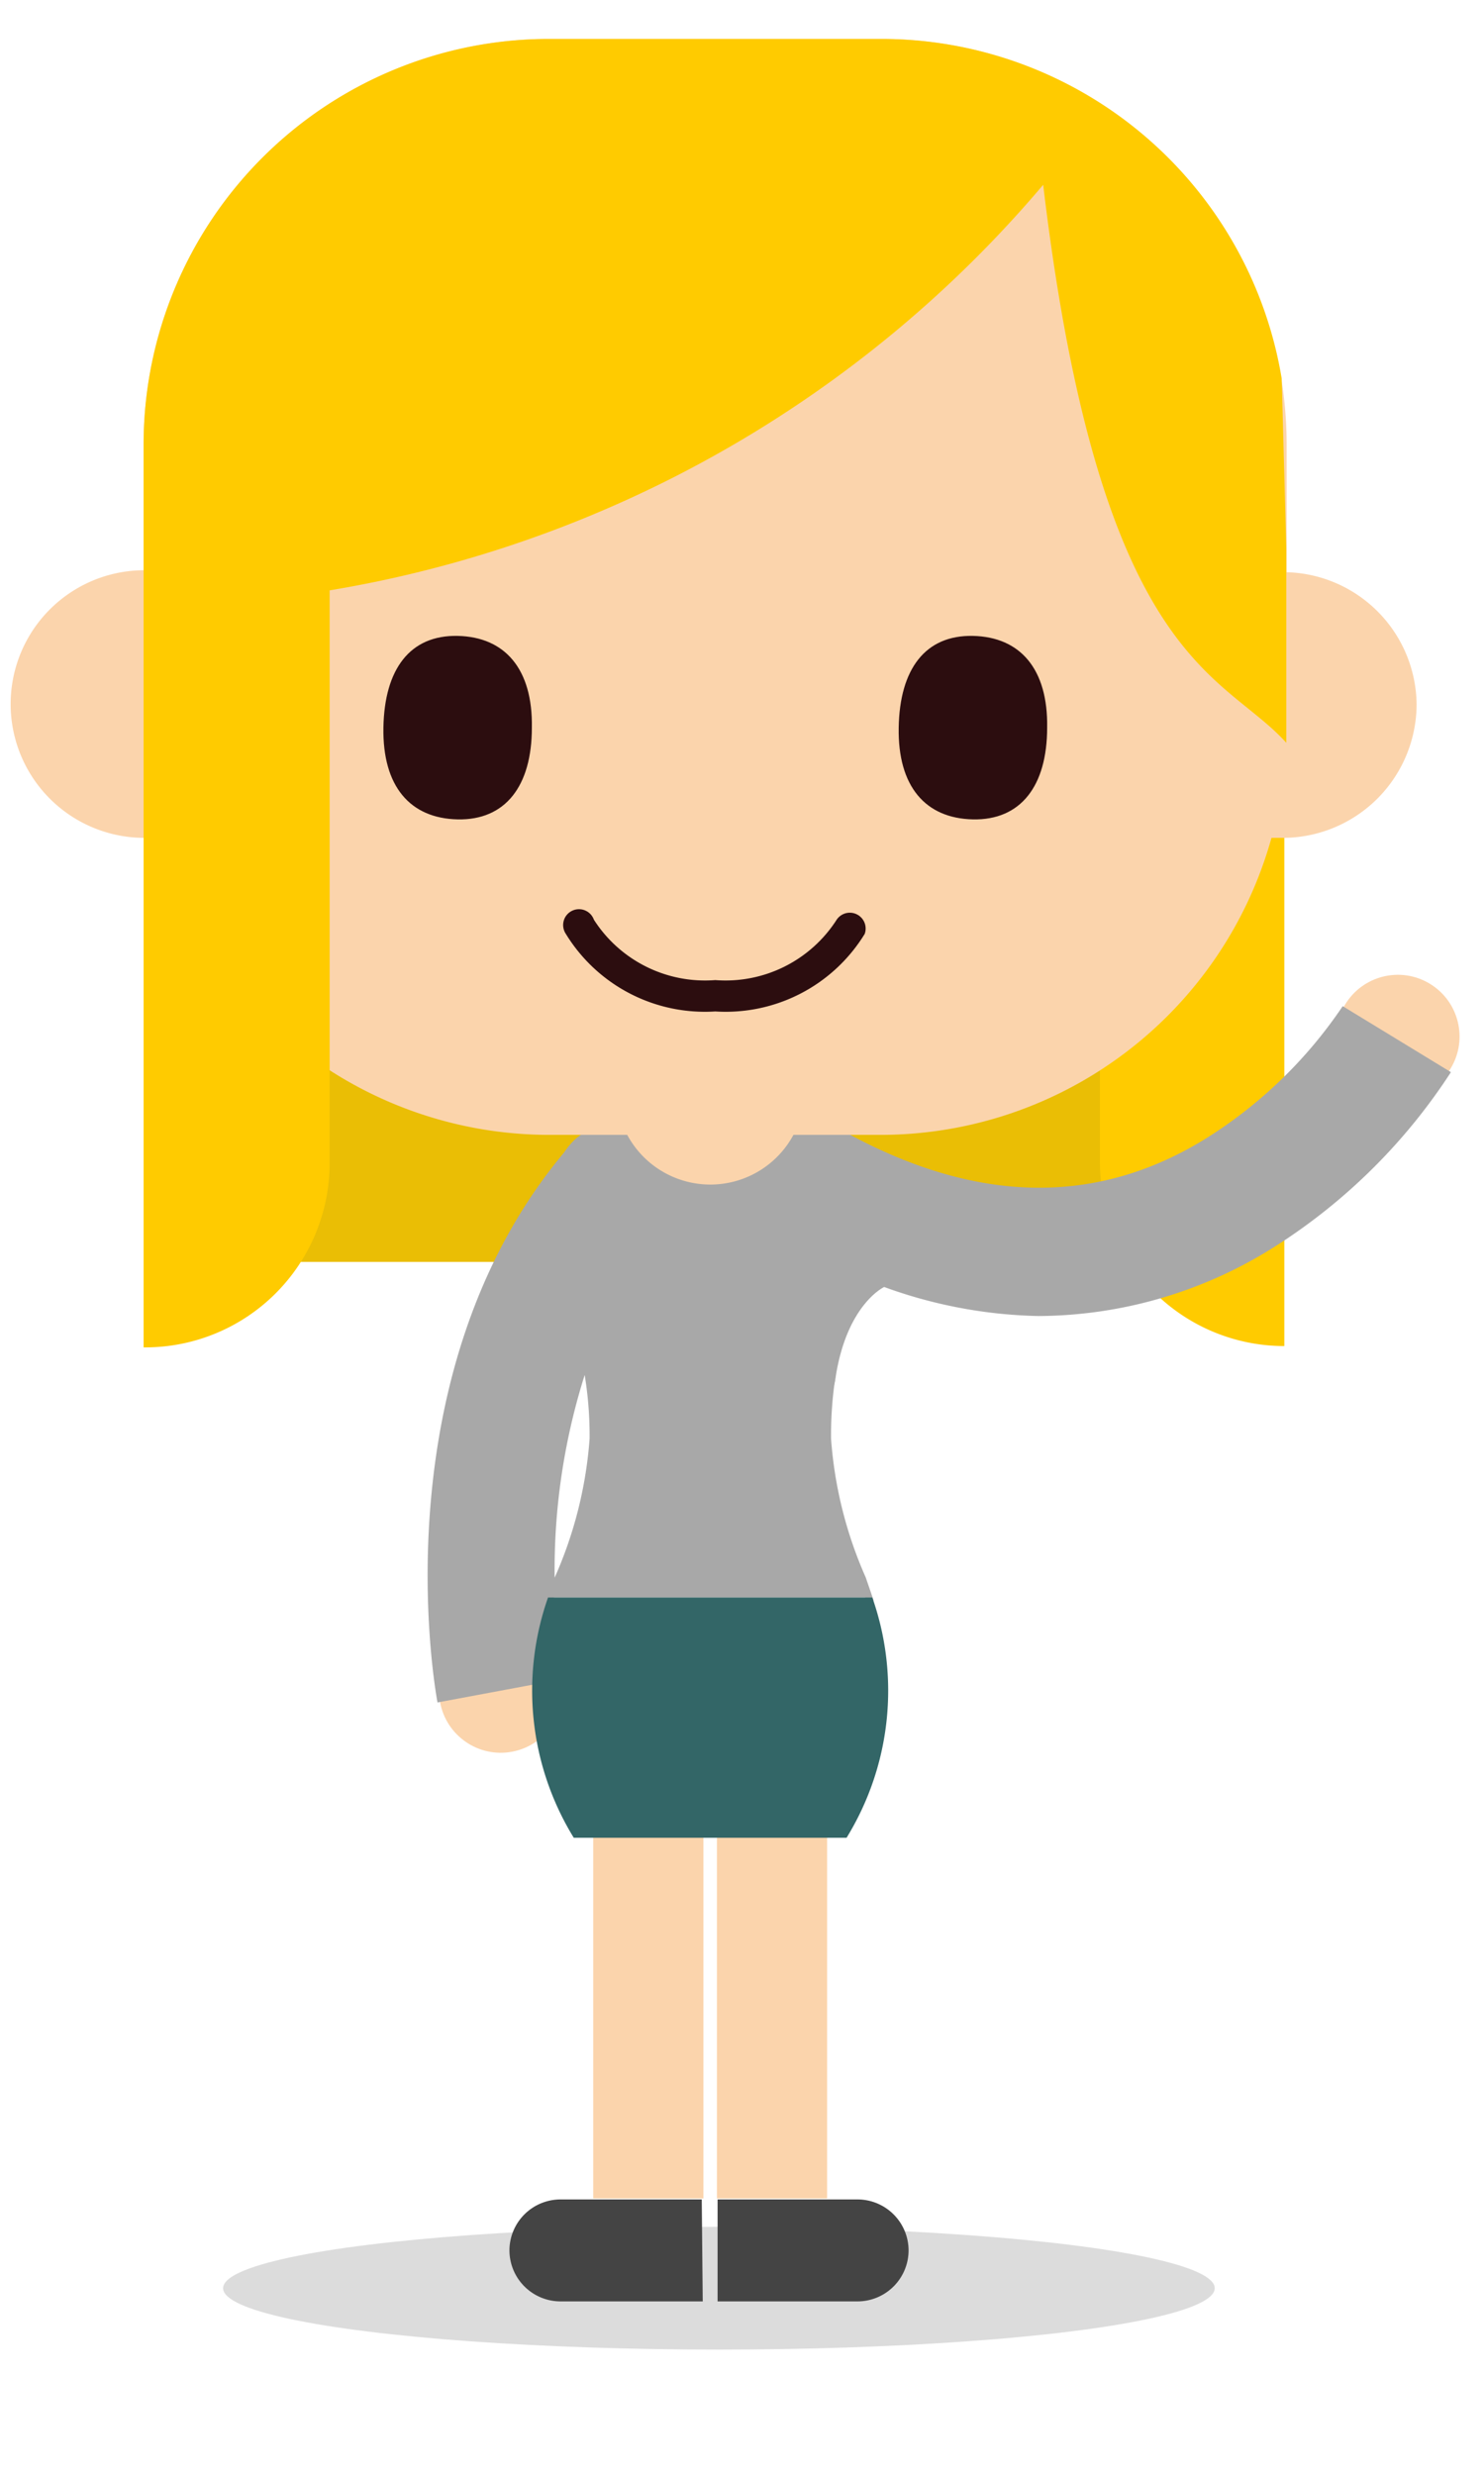 <?xml version="1.0" encoding="UTF-8"?>
<svg preserveAspectRatio="xMidYMid slice" width="640px" height="1067px" xmlns="http://www.w3.org/2000/svg" id="Layer_1" data-name="Layer 1" viewBox="0 0 45 75">
  <defs>
    <style>.cls-1{fill:#fbd4ac;}.cls-2{fill:#eabe05;}.cls-3{fill:#ffcb00;}.cls-4{fill:#a8a8a8;}.cls-5{fill:#dcdcdc;}.cls-6{fill:#444;}.cls-7{fill:#336667;}.cls-8{fill:#2c0d0f;}</style>
  </defs>
  <title>Maura McKibbin Web Images 45 x 75 pixels</title>
  <circle class="cls-1" cx="15.18" cy="51.25" r="1.87" transform="translate(-9.12 3.64) rotate(-10.55)"></circle>
  <rect class="cls-2" x="7.69" y="12.23" width="27.92" height="26.01"></rect>
  <path class="cls-3" d="M38.94,14V40.79a5.59,5.59,0,0,1-5.59-5.59s0-18.75,0-21.14Z"></path>
  <circle class="cls-1" cx="42.38" cy="31.4" r="1.87" transform="translate(-6.35 51.59) rotate(-59.03)"></circle>
  <path class="cls-4" d="M20,34h4.12a3.4,3.4,0,0,1,1.46.28l0,0c4,2.21,7.67,2.28,11,.21a13.86,13.86,0,0,0,4.13-4l3.28,2a17.6,17.6,0,0,1-5.25,5.23,13.5,13.5,0,0,1-7.25,2.16A14.45,14.45,0,0,1,26.81,39s-1.15.53-1.48,2.79S21,39,21,39l-1-5"></path>
  <path class="cls-4" d="M26.24,48.41s0,.09,0,.14l.25-.05-.24-.7a12.57,12.57,0,0,1-1.05-4.2,11.63,11.63,0,0,1,.13-1.86L26,35a2.58,2.58,0,0,0-2.39-1.13H19.48a2.88,2.88,0,0,0-2,.62h0a2.17,2.17,0,0,0-.37.43c-5.61,6.71-3.92,16.26-3.84,16.67l3.75-.7a18.53,18.53,0,0,1-.22-2.48Zm-8.51-6.75a11.34,11.34,0,0,1,.15,1.94,12.62,12.62,0,0,1-1.06,4.21A19.59,19.59,0,0,1,17.73,41.67Z"></path>
  <ellipse class="cls-5" cx="21.8" cy="69.34" rx="15.03" ry="1.86"></ellipse>
  <rect class="cls-1" x="17.99" y="52.59" width="3.34" height="14.03"></rect>
  <path class="cls-6" d="M21.31,69.74H17a1.55,1.55,0,0,1-1.55-1.55h0A1.55,1.55,0,0,1,17,66.65h4.28Z"></path>
  <rect class="cls-1" x="21.74" y="52.59" width="3.34" height="14.03"></rect>
  <path class="cls-6" d="M21.76,69.74H26a1.55,1.55,0,0,0,1.55-1.55h0A1.55,1.55,0,0,0,26,66.65H21.76Z"></path>
  <path class="cls-7" d="M17.4,55.69h8.27a8.51,8.51,0,0,0,.78-7.28H16.62A8.51,8.51,0,0,0,17.4,55.69Z"></path>
  <path class="cls-1" d="M24.26,33.92a4.64,4.64,0,0,0-.66,0H19.48a4.62,4.62,0,0,0-.66,0,2.86,2.86,0,0,0,5.44,0Z"></path>
  <path class="cls-1" d="M42.95,21.34a4.05,4.05,0,0,0-3.94-4V13.43A12.29,12.29,0,0,0,26.75,1.18H16.62A12.29,12.29,0,0,0,4.36,13.43v3.85a4.05,4.05,0,0,0,.05,8.11l.4,0a12.3,12.3,0,0,0,11.8,9H26.75a12.3,12.3,0,0,0,11.8-9l.34,0a4.06,4.06,0,0,0,4.06-4.06"></path>
  <path class="cls-8" d="M16.13,22.05c0,1.78-.81,2.81-2.25,2.78s-2.28-1-2.25-2.78.81-2.81,2.25-2.78S16.16,20.28,16.13,22.05Z"></path>
  <path class="cls-8" d="M31.75,22.05c0,1.78-.81,2.81-2.25,2.78s-2.28-1-2.25-2.78.81-2.81,2.25-2.78S31.78,20.28,31.75,22.05Z"></path>
  <path class="cls-8" d="M21.69,30.65a4.94,4.94,0,0,1-4.53-2.35.48.48,0,1,1,.85-.43,4,4,0,0,0,3.68,1.83,4,4,0,0,0,3.68-1.83.48.48,0,0,1,.85.43A4.94,4.94,0,0,1,21.69,30.65Z"></path>
  <path class="cls-3" d="M39,17.29v-.13c0-.17,0-.33,0-.5l-.14-5.19A12.3,12.3,0,0,0,26.75,1.18H16.62A12.29,12.29,0,0,0,4.36,13.43v1.4h0v26A5.59,5.59,0,0,0,10,35.21s0-11.58,0-17.32A36.09,36.09,0,0,0,31.63,5.6C33.36,20.15,37.07,20.36,39,22.51V17.3Z"></path>
</svg>
